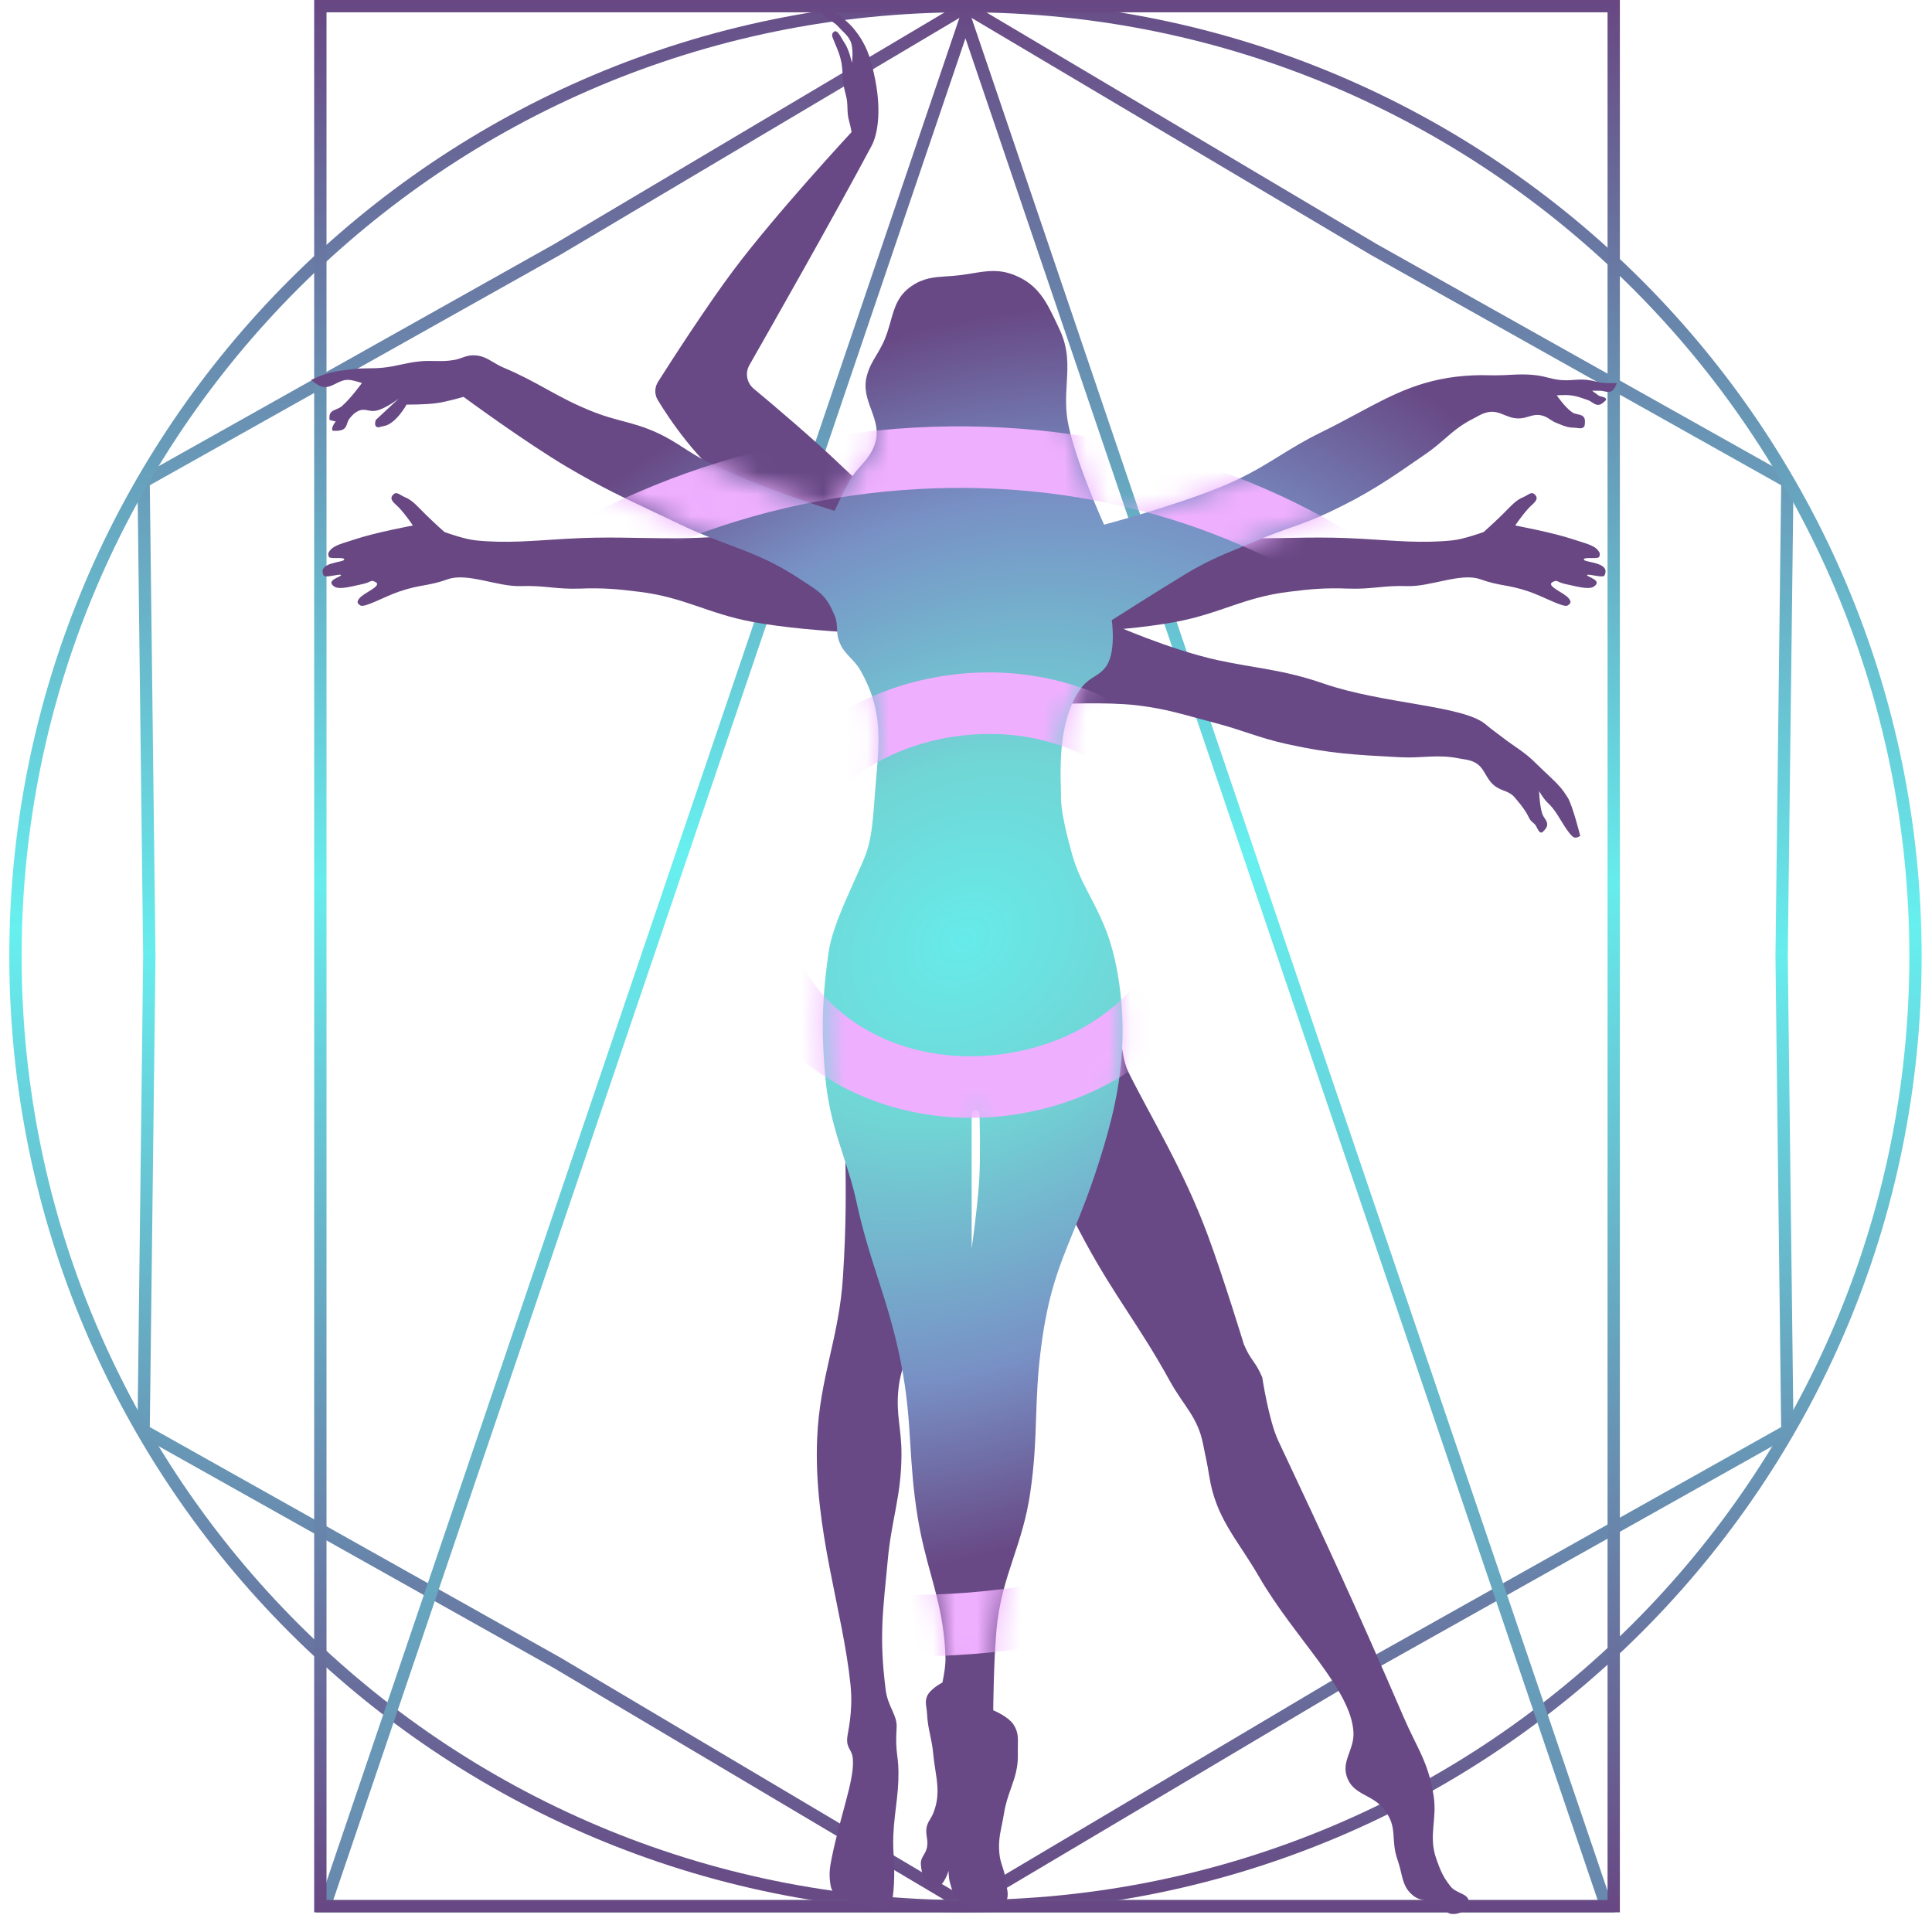 <?xml version="1.0" encoding="UTF-8"?> <svg xmlns="http://www.w3.org/2000/svg" width="88" height="88" viewBox="0 0 88 88" fill="none"> <path fill-rule="evenodd" clip-rule="evenodd" d="M62.704 11.115L43.976 0L25.249 11.115L6.259 21.776L6.521 43.552L6.259 65.329L25.249 75.989L43.976 87.105L62.704 75.989L81.694 65.329L81.431 43.552L81.694 21.776L62.704 11.115ZM81.129 22.102L62.423 11.601L43.976 0.652L25.529 11.601L6.824 22.102L7.082 43.552L6.824 65.002L25.529 75.503L43.976 86.452L62.423 75.503L81.129 65.002L80.87 43.552L81.129 22.102Z" fill="url(#paint0_linear_65_17)"></path> <path fill-rule="evenodd" clip-rule="evenodd" d="M43.976 86.544C67.72 86.544 86.968 67.296 86.968 43.552C86.968 19.809 67.72 0.561 43.976 0.561C20.233 0.561 0.985 19.809 0.985 43.552C0.985 67.296 20.233 86.544 43.976 86.544ZM43.976 87.105C68.029 87.105 87.528 67.606 87.528 43.552C87.528 19.499 68.029 0 43.976 0C19.923 0 0.424 19.499 0.424 43.552C0.424 67.606 19.923 87.105 43.976 87.105Z" fill="url(#paint1_linear_65_17)"></path> <path fill-rule="evenodd" clip-rule="evenodd" d="M43.975 0L14.396 87.105H73.554L43.975 0ZM43.975 1.745L15.18 86.544H72.771L43.975 1.745Z" fill="url(#paint2_linear_65_17)"></path> <path fill-rule="evenodd" clip-rule="evenodd" d="M73.222 0.561H14.872V86.544H73.222V0.561ZM14.31 0V87.105H73.783V0H14.31Z" fill="url(#paint3_linear_65_17)"></path> <path d="M38.456 21.34C41.031 23.821 43.814 24.053 43.814 24.053L47.491 36.081C47.491 36.081 45.548 33.717 44.202 32.295C42.333 30.32 41.521 29.314 39.543 27.448C37.636 25.65 35.602 23.86 33.497 22.297C31.757 21.006 30.471 19.065 29.959 18.217C29.803 17.959 29.814 17.64 29.976 17.386C30.594 16.413 32.194 13.928 33.422 12.291C35.357 9.712 38.787 6.016 38.787 6.016C38.787 6.016 38.742 5.741 38.68 5.531C38.545 5.072 38.655 4.777 38.525 4.316C38.296 3.503 38.444 3.287 38.288 2.683C38.186 2.285 38.067 2.092 37.92 1.697C37.885 1.605 37.9 1.513 37.977 1.451C38.15 1.312 38.308 1.722 38.461 1.944C38.679 2.26 38.805 2.864 38.805 2.864C38.805 2.864 38.901 2.203 38.724 1.846C38.593 1.581 38.386 1.443 38.191 1.222C37.864 0.851 37.469 0.893 37.477 0.515C37.486 0.137 38.461 0.779 38.905 1.329C39.462 2.019 39.625 2.572 39.798 3.316C40.166 4.9 40.006 6.072 39.697 6.648C37.906 9.999 35.113 14.913 34.134 16.63C33.93 16.988 34.013 17.44 34.329 17.703C35.238 18.459 37.089 20.025 38.456 21.34Z" fill="#684985"></path> <path d="M34.278 28.328C37.094 28.854 41.588 28.917 41.588 28.917L43.781 26.145C43.781 26.145 40.917 24.943 38.982 24.55C35.844 23.913 33.985 24.513 30.783 24.518C28.837 24.52 27.743 24.429 25.801 24.541C24.201 24.634 23.069 24.755 21.658 24.612C21.14 24.56 20.244 24.232 20.244 24.232C20.244 24.232 19.868 23.904 19.388 23.435C19.095 23.149 18.796 22.785 18.455 22.651C18.195 22.549 18.064 22.342 17.884 22.556C17.704 22.77 18.021 22.956 18.186 23.136C18.531 23.51 18.805 23.936 18.805 23.936C18.805 23.936 17.071 24.259 16.149 24.572C15.646 24.743 15.205 24.825 15.015 25.093C14.962 25.168 14.921 25.229 14.987 25.375C15.084 25.477 15.694 25.353 15.68 25.488C15.666 25.63 14.433 25.594 14.742 26.212C14.807 26.343 15.46 26.124 15.529 26.189C15.608 26.264 14.779 26.421 15.229 26.719C15.475 26.882 16.107 26.683 16.438 26.621C16.926 26.528 16.858 26.388 17.09 26.503C17.46 26.688 16.545 26.998 16.357 27.269C16.252 27.419 16.262 27.472 16.412 27.576C16.593 27.703 17.512 27.171 18.197 26.939C19.148 26.616 19.501 26.704 20.393 26.385C21.286 26.066 22.659 26.735 23.734 26.696C24.809 26.658 25.331 26.849 26.406 26.81C27.482 26.772 28.069 26.825 29.124 26.956C31.191 27.212 32.231 27.946 34.278 28.328Z" fill="#684783"></path> <path d="M53.544 28.328C50.728 28.854 46.235 28.917 46.235 28.917L44.041 26.145C44.041 26.145 46.905 24.943 48.84 24.55C51.978 23.913 53.837 24.513 57.039 24.518C58.985 24.52 60.079 24.429 62.022 24.541C63.621 24.634 64.754 24.755 66.165 24.612C66.682 24.56 67.579 24.232 67.579 24.232C67.579 24.232 67.954 23.904 68.434 23.435C68.727 23.149 69.026 22.785 69.367 22.651C69.627 22.549 69.758 22.342 69.938 22.556C70.118 22.77 69.801 22.956 69.636 23.136C69.292 23.51 69.017 23.936 69.017 23.936C69.017 23.936 70.752 24.259 71.674 24.572C72.177 24.743 72.618 24.825 72.807 25.093C72.86 25.168 72.901 25.229 72.835 25.375C72.738 25.477 72.129 25.353 72.142 25.488C72.156 25.63 73.39 25.594 73.081 26.212C73.015 26.343 72.362 26.124 72.293 26.189C72.214 26.264 73.043 26.421 72.594 26.719C72.348 26.882 71.715 26.683 71.384 26.621C70.896 26.528 70.964 26.388 70.733 26.503C70.362 26.688 71.277 26.998 71.466 27.269C71.57 27.419 71.56 27.472 71.41 27.576C71.229 27.703 70.31 27.171 69.625 26.939C68.674 26.616 68.322 26.704 67.429 26.385C66.537 26.066 65.163 26.735 64.088 26.696C63.013 26.658 62.491 26.849 61.416 26.81C60.341 26.772 59.753 26.825 58.698 26.956C56.631 27.212 55.591 27.946 53.544 28.328Z" fill="#684783"></path> <path d="M55.495 30.076C53.268 29.594 50.636 28.417 50.636 28.417L48.253 32.07C48.253 32.07 50.399 31.965 51.759 32.123C53.171 32.287 53.934 32.563 55.31 32.92C56.62 33.26 57.313 33.604 58.634 33.895C60.565 34.322 61.705 34.382 63.648 34.485L63.76 34.491C64.815 34.547 65.429 34.34 66.466 34.546C66.731 34.598 66.893 34.596 67.137 34.71C67.643 34.947 67.636 35.445 68.075 35.79C68.401 36.047 68.725 36.006 68.993 36.323C69.19 36.557 69.363 36.757 69.522 37.019C69.684 37.286 69.628 37.315 69.873 37.51C70.024 37.63 70.063 37.979 70.245 37.913C70.245 37.913 70.422 37.767 70.46 37.636C70.527 37.4 70.32 37.289 70.245 37.056C70.121 36.668 70.105 36.031 70.105 36.031C70.105 36.031 70.284 36.355 70.46 36.528C70.683 36.747 70.75 36.83 70.925 37.089C71.055 37.283 71.478 38.056 71.696 38.141C71.824 38.191 71.977 38.071 71.977 38.071C71.977 38.071 71.626 36.668 71.401 36.318C71.135 35.903 71.001 35.764 70.645 35.422C70.343 35.132 70.239 35.048 69.942 34.752C69.419 34.23 69.029 34.046 68.444 33.593C68.141 33.359 67.96 33.241 67.668 32.993C66.647 32.123 63 32.075 60.265 31.128C58.441 30.497 57.186 30.441 55.495 30.076Z" fill="#684985"></path> <path d="M51.381 48.797C50.981 47.986 50.921 45.516 50.921 45.516L47.311 47.003L46.144 49.675C46.144 49.675 47.999 53.922 49.41 56.53C50.801 59.102 51.89 60.365 53.299 62.927C53.906 64.03 54.56 64.544 54.799 65.781C54.92 66.406 54.979 66.6 55.078 67.228C55.386 69.175 56.356 70.103 57.342 71.809C58.967 74.619 61.561 76.946 61.649 78.918C61.684 79.702 61.089 80.211 61.354 80.949C61.65 81.776 62.516 81.722 63.05 82.42C63.7 83.271 63.31 83.745 63.669 84.754C63.898 85.399 63.841 85.938 64.384 86.354C64.754 86.638 65.108 86.507 65.516 86.733C65.777 86.878 65.839 87.156 66.136 87.178C66.489 87.204 66.819 87.019 66.886 86.672C66.968 86.254 66.349 86.267 66.081 85.935C65.733 85.503 65.609 85.199 65.424 84.676C65.045 83.602 65.478 82.886 65.294 81.761C65.04 80.212 64.557 79.655 63.934 78.214C61.733 73.116 60.405 70.255 58.225 65.628C57.788 64.701 57.495 62.74 57.495 62.74C57.158 61.95 56.992 62.021 56.656 61.231C56.656 61.231 55.738 58.223 55.019 56.279C53.888 53.226 52.419 50.898 51.381 48.797Z" fill="#684985"></path> <path d="M38.032 45.115C38.403 42.953 40.116 39.897 40.116 39.897C40.116 39.897 41.929 40.831 42.725 41.812C43.996 43.376 43.965 44.776 44.08 46.784C44.2 48.857 43.577 49.985 43.244 52.035C42.715 55.281 42.716 57.167 41.846 60.339C41.528 61.499 41.045 62.082 40.922 63.279C40.803 64.437 41.064 65.074 41.061 66.238C41.057 68.134 40.615 69.154 40.438 71.041C40.22 73.352 40.032 74.566 40.344 76.983C40.443 77.749 40.874 78.123 40.84 78.674C40.757 80.006 40.964 79.883 40.918 81.123C40.877 82.238 40.605 83.178 40.706 84.522C40.766 85.312 40.724 86.459 40.56 86.864C40.493 87.028 40.309 87.051 40.134 87.022C39.99 86.998 39.823 86.818 39.823 86.818C39.589 86.722 39.423 86.835 39.177 86.778C38.916 86.717 38.793 86.614 38.547 86.508C38.353 86.424 38.204 86.438 38.051 86.292C37.876 86.126 37.839 85.963 37.809 85.724C37.761 85.334 37.798 85.052 37.875 84.668C38.278 82.664 38.904 81.135 38.85 80.164C38.823 79.665 38.557 79.677 38.588 79.179C38.605 78.903 38.867 77.996 38.74 76.745C38.396 73.357 37.052 69.644 37.219 65.537C37.334 62.721 38.222 60.954 38.397 58.141C38.547 55.739 38.531 54.468 38.501 52.156L38.499 52.061C38.462 49.219 37.551 47.917 38.032 45.115Z" fill="#684985"></path> <path fill-rule="evenodd" clip-rule="evenodd" d="M43.622 86.482C43.601 86.457 43.58 86.431 43.556 86.403C43.396 86.211 43.358 86.068 43.318 85.917C43.305 85.87 43.293 85.823 43.276 85.772C43.206 85.562 43.206 85.211 43.206 85.211C43.206 85.211 42.96 86.074 42.505 85.983C42.117 85.905 41.97 85.308 41.943 84.914C41.931 84.733 42.003 84.611 42.079 84.482C42.137 84.383 42.198 84.279 42.224 84.142C42.258 83.965 42.236 83.819 42.215 83.675C42.191 83.513 42.167 83.355 42.224 83.16C42.262 83.03 42.316 82.942 42.372 82.85C42.417 82.777 42.464 82.701 42.505 82.599C42.797 81.865 42.71 81.302 42.605 80.627C42.569 80.391 42.53 80.14 42.505 79.864C42.474 79.535 42.42 79.276 42.366 79.022C42.303 78.722 42.242 78.43 42.224 78.041C42.22 77.947 42.208 77.864 42.196 77.786C42.17 77.613 42.148 77.462 42.224 77.269C42.359 76.926 42.925 76.638 42.925 76.638C42.925 76.638 43.078 75.954 43.066 75.516C43.022 73.988 42.723 72.896 42.402 71.722C42.19 70.945 41.968 70.133 41.803 69.134C41.593 67.855 41.529 66.825 41.466 65.815C41.394 64.652 41.323 63.514 41.032 62.05C40.73 60.532 40.363 59.391 39.992 58.237C39.648 57.169 39.301 56.089 38.998 54.687C38.85 54 38.644 53.365 38.434 52.717C38.086 51.645 37.726 50.535 37.595 49.093C37.426 47.237 37.407 45.747 37.736 43.412C37.872 42.443 38.37 41.333 38.886 40.184C39.041 39.837 39.199 39.486 39.349 39.134C39.669 38.38 39.742 37.664 39.839 36.312C39.862 36 39.887 35.704 39.912 35.42C40.067 33.612 40.179 32.299 39.208 30.561C39.067 30.309 38.903 30.137 38.743 29.969C38.546 29.762 38.355 29.562 38.226 29.228C38.143 29.012 38.134 28.826 38.126 28.641C38.117 28.449 38.108 28.259 38.016 28.036C37.653 27.165 37.373 26.983 36.703 26.549C36.61 26.489 36.511 26.425 36.403 26.353C35.218 25.567 34.239 25.199 33.177 24.8C32.51 24.549 31.809 24.286 31.003 23.898C30.555 23.683 30.149 23.492 29.767 23.311C28.427 22.679 27.387 22.188 25.883 21.303C23.945 20.163 21.114 18.077 21.114 18.077C21.114 18.077 20.395 18.288 19.922 18.358C19.379 18.438 18.519 18.428 18.519 18.428C18.519 18.428 18.024 19.331 17.467 19.41C17.429 19.415 17.392 19.426 17.356 19.436C17.263 19.463 17.178 19.487 17.116 19.41C17.048 19.324 17.116 19.129 17.116 19.129L18.169 18.148C18.169 18.148 17.574 18.62 17.116 18.709C16.984 18.734 16.871 18.713 16.762 18.692C16.627 18.667 16.498 18.642 16.345 18.709C16.149 18.794 16.062 18.896 15.924 19.059C15.862 19.133 15.836 19.213 15.812 19.289C15.78 19.389 15.749 19.483 15.644 19.55C15.48 19.654 15.153 19.62 15.153 19.62C15.054 19.478 15.293 19.2 15.293 19.2L15.012 19.129C15.012 19.129 14.996 19 15.012 18.919C15.046 18.753 15.174 18.7 15.315 18.641C15.402 18.605 15.495 18.567 15.574 18.498C15.984 18.142 16.485 17.446 16.485 17.446C16.485 17.446 16.149 17.331 15.924 17.306C15.681 17.279 15.484 17.378 15.294 17.474C15.071 17.586 14.858 17.693 14.592 17.586C14.408 17.513 14.171 17.306 14.171 17.306C14.171 17.306 14.466 17.167 14.662 17.096C15.124 16.927 15.43 16.891 15.875 16.838C15.935 16.831 15.998 16.823 16.064 16.815C16.347 16.78 16.568 16.778 16.791 16.776C16.997 16.775 17.205 16.773 17.467 16.745C17.786 16.711 18.03 16.658 18.275 16.604C18.519 16.552 18.763 16.498 19.08 16.464C19.361 16.434 19.589 16.439 19.812 16.443C20.086 16.449 20.35 16.455 20.693 16.394C20.834 16.369 20.945 16.329 21.052 16.291C21.2 16.238 21.339 16.188 21.535 16.184C21.926 16.176 22.176 16.325 22.459 16.492C22.603 16.578 22.755 16.668 22.938 16.745C23.716 17.073 24.305 17.398 24.884 17.717C25.54 18.078 26.184 18.433 27.075 18.779C27.559 18.966 27.964 19.074 28.358 19.179C28.838 19.307 29.304 19.43 29.881 19.69C30.401 19.925 30.766 20.16 31.143 20.402C31.454 20.603 31.774 20.809 32.195 21.023C34.55 22.22 38.016 23.267 38.016 23.267C38.016 23.267 38.409 22.394 38.717 21.864C38.879 21.587 39.058 21.386 39.23 21.192C39.468 20.925 39.692 20.672 39.839 20.252C40.048 19.655 39.865 19.156 39.68 18.653C39.502 18.169 39.323 17.68 39.489 17.096C39.597 16.713 39.745 16.467 39.91 16.192C39.999 16.043 40.094 15.885 40.19 15.693C40.373 15.327 40.473 14.97 40.568 14.632C40.742 14.009 40.898 13.452 41.523 13.028C42.069 12.657 42.541 12.625 43.114 12.587C43.296 12.575 43.488 12.562 43.697 12.537C43.917 12.511 44.12 12.478 44.312 12.446C44.975 12.338 45.513 12.25 46.221 12.537C47.304 12.975 47.675 13.762 48.158 14.785C48.19 14.853 48.222 14.922 48.255 14.992C48.681 15.886 48.636 16.648 48.589 17.454C48.554 18.057 48.517 18.684 48.676 19.41C49.074 21.229 50.289 23.898 50.289 23.898C50.289 23.898 54.264 22.846 56.321 21.864C57.119 21.483 57.704 21.122 58.292 20.758C58.854 20.411 59.419 20.062 60.178 19.69C60.77 19.401 61.303 19.114 61.807 18.843C63.514 17.926 64.888 17.188 67.121 17.096C67.37 17.085 67.547 17.088 67.746 17.092C67.854 17.093 67.968 17.096 68.103 17.096C68.363 17.096 68.583 17.084 68.792 17.073C69.177 17.053 69.521 17.035 69.996 17.096C70.197 17.121 70.352 17.16 70.505 17.199C70.67 17.241 70.833 17.283 71.049 17.306C71.292 17.332 71.484 17.319 71.676 17.305C71.871 17.292 72.064 17.278 72.311 17.306C72.454 17.322 72.565 17.349 72.674 17.375C72.798 17.405 72.92 17.434 73.082 17.446C73.301 17.463 73.643 17.446 73.643 17.446C73.643 17.446 73.564 17.706 73.433 17.797C73.316 17.878 73.207 17.854 73.085 17.827C73.019 17.812 72.949 17.797 72.872 17.797H72.521C72.521 17.797 72.688 17.93 72.802 18.007C72.851 18.041 72.913 18.056 72.972 18.071C73.071 18.096 73.159 18.117 73.152 18.218C73.152 18.218 73.003 18.39 72.872 18.428C72.731 18.469 72.633 18.404 72.524 18.332C72.461 18.29 72.393 18.245 72.311 18.218C72.249 18.197 72.193 18.178 72.14 18.16C71.939 18.09 71.785 18.036 71.539 18.007C71.295 17.978 70.908 18.007 70.908 18.007C70.908 18.007 71.274 18.548 71.609 18.779C71.691 18.835 71.784 18.854 71.871 18.872C71.999 18.899 72.116 18.924 72.171 19.059C72.221 19.186 72.171 19.41 72.171 19.41C72.094 19.53 71.97 19.513 71.833 19.494C71.783 19.488 71.731 19.481 71.68 19.48C71.424 19.477 71.265 19.413 71.055 19.328C71.009 19.309 70.961 19.29 70.908 19.27C70.784 19.222 70.692 19.162 70.603 19.104C70.487 19.028 70.376 18.955 70.207 18.919C69.979 18.87 69.806 18.921 69.625 18.975C69.483 19.017 69.337 19.061 69.155 19.059C68.906 19.057 68.708 18.977 68.518 18.899C68.281 18.803 68.054 18.711 67.752 18.779C67.56 18.822 67.441 18.887 67.297 18.966C67.243 18.995 67.186 19.026 67.121 19.059C66.551 19.344 66.194 19.653 65.81 19.985C65.557 20.204 65.292 20.433 64.947 20.672L64.855 20.736C63.255 21.844 62.317 22.493 60.529 23.337C59.849 23.658 59.313 23.848 58.757 24.044C58.312 24.201 57.855 24.363 57.303 24.6C57.003 24.728 56.731 24.84 56.475 24.946C55.618 25.299 54.944 25.577 54.006 26.143C52.834 26.85 50.64 28.247 50.64 28.247C50.64 28.247 50.839 29.595 50.429 30.28C50.267 30.552 50.058 30.685 49.842 30.822C49.661 30.937 49.475 31.056 49.307 31.262C48.227 32.593 48.293 34.898 48.32 35.842C48.324 35.987 48.327 36.099 48.325 36.172C48.311 36.716 48.424 37.423 48.816 38.853C49.029 39.629 49.319 40.187 49.64 40.802C49.848 41.201 50.068 41.625 50.289 42.15C50.915 43.635 51.145 45.574 51.131 47.059C51.113 48.883 50.808 50.43 50.289 52.179C49.761 53.959 49.282 55.133 48.864 56.158C48.228 57.718 47.731 58.934 47.414 61.419C47.258 62.636 47.225 63.61 47.193 64.572C47.157 65.631 47.121 66.675 46.923 68.012C46.751 69.172 46.454 70.067 46.164 70.945C45.826 71.967 45.496 72.964 45.38 74.324C45.261 75.716 45.24 77.9 45.24 77.9C45.24 77.9 45.906 78.175 46.151 78.532C46.379 78.862 46.372 79.157 46.363 79.512C46.361 79.622 46.358 79.739 46.362 79.864C46.383 80.508 46.221 80.966 46.049 81.453C45.928 81.796 45.802 82.153 45.731 82.599C45.699 82.795 45.664 82.968 45.631 83.13C45.544 83.553 45.472 83.906 45.52 84.423C45.543 84.665 45.602 84.846 45.661 85.028C45.718 85.204 45.776 85.381 45.801 85.615C45.812 85.725 45.832 85.826 45.851 85.921C45.902 86.181 45.946 86.404 45.801 86.667C45.674 86.897 45.609 86.909 45.387 86.95C45.363 86.954 45.338 86.959 45.31 86.965C45.202 86.985 44.647 86.975 44.538 86.965C43.974 86.907 43.944 86.871 43.622 86.482ZM44.614 50.72C44.627 51.212 44.66 52.65 44.608 53.635C44.542 54.9 44.258 56.861 44.258 56.861V53.214V50.726C44.258 50.628 44.338 50.549 44.436 50.549C44.532 50.549 44.611 50.624 44.614 50.72Z" fill="url(#paint4_radial_65_17)"></path> <mask id="mask0_65_17" style="mask-type:alpha" maskUnits="userSpaceOnUse" x="14" y="12" width="60" height="75"> <path fill-rule="evenodd" clip-rule="evenodd" d="M43.622 86.482C43.601 86.457 43.58 86.431 43.556 86.403C43.396 86.211 43.358 86.068 43.318 85.917C43.305 85.87 43.293 85.823 43.276 85.772C43.206 85.562 43.206 85.211 43.206 85.211C43.206 85.211 42.96 86.074 42.505 85.983C42.117 85.905 41.97 85.308 41.943 84.914C41.931 84.733 42.003 84.611 42.079 84.482C42.137 84.383 42.198 84.279 42.224 84.142C42.258 83.965 42.236 83.819 42.215 83.675C42.191 83.513 42.167 83.355 42.224 83.16C42.262 83.03 42.316 82.942 42.372 82.85C42.417 82.777 42.464 82.701 42.505 82.599C42.797 81.865 42.71 81.302 42.605 80.627C42.569 80.391 42.53 80.14 42.505 79.864C42.474 79.535 42.42 79.276 42.366 79.022C42.303 78.722 42.242 78.43 42.224 78.041C42.22 77.947 42.208 77.864 42.196 77.786C42.17 77.613 42.148 77.462 42.224 77.269C42.359 76.926 42.925 76.638 42.925 76.638C42.925 76.638 43.078 75.954 43.066 75.516C43.022 73.988 42.723 72.896 42.402 71.722C42.19 70.945 41.968 70.133 41.803 69.134C41.593 67.855 41.529 66.825 41.466 65.815C41.394 64.652 41.323 63.514 41.032 62.05C40.73 60.532 40.363 59.391 39.992 58.237C39.648 57.169 39.301 56.089 38.998 54.687C38.85 54 38.644 53.365 38.434 52.717C38.086 51.645 37.726 50.535 37.595 49.093C37.426 47.237 37.407 45.747 37.736 43.412C37.872 42.443 38.37 41.333 38.886 40.184C39.041 39.837 39.199 39.486 39.349 39.134C39.669 38.38 39.742 37.664 39.839 36.312C39.862 36 39.887 35.704 39.912 35.42C40.067 33.612 40.179 32.299 39.208 30.561C39.067 30.309 38.903 30.137 38.743 29.969C38.546 29.762 38.355 29.562 38.226 29.228C38.143 29.012 38.134 28.826 38.126 28.641C38.117 28.449 38.108 28.259 38.016 28.036C37.653 27.165 37.373 26.983 36.703 26.549C36.61 26.489 36.511 26.425 36.403 26.353C35.218 25.567 34.239 25.199 33.177 24.8C32.51 24.549 31.809 24.286 31.003 23.898C30.555 23.683 30.149 23.492 29.767 23.311C28.427 22.679 27.387 22.188 25.883 21.303C23.945 20.163 21.114 18.077 21.114 18.077C21.114 18.077 20.395 18.288 19.922 18.358C19.379 18.438 18.519 18.428 18.519 18.428C18.519 18.428 18.024 19.331 17.467 19.41C17.429 19.415 17.392 19.426 17.356 19.436C17.263 19.463 17.178 19.487 17.116 19.41C17.048 19.324 17.116 19.129 17.116 19.129L18.169 18.148C18.169 18.148 17.574 18.62 17.116 18.709C16.984 18.734 16.871 18.713 16.762 18.692C16.627 18.667 16.498 18.642 16.345 18.709C16.149 18.794 16.062 18.896 15.924 19.059C15.862 19.133 15.836 19.213 15.812 19.289C15.78 19.389 15.749 19.483 15.644 19.55C15.48 19.654 15.153 19.62 15.153 19.62C15.054 19.478 15.293 19.2 15.293 19.2L15.012 19.129C15.012 19.129 14.996 19 15.012 18.919C15.046 18.753 15.174 18.7 15.315 18.641C15.402 18.605 15.495 18.567 15.574 18.498C15.984 18.142 16.485 17.446 16.485 17.446C16.485 17.446 16.149 17.331 15.924 17.306C15.681 17.279 15.484 17.378 15.294 17.474C15.071 17.586 14.858 17.693 14.592 17.586C14.408 17.513 14.171 17.306 14.171 17.306C14.171 17.306 14.466 17.167 14.662 17.096C15.124 16.927 15.43 16.891 15.875 16.838C15.935 16.831 15.998 16.823 16.064 16.815C16.347 16.78 16.568 16.778 16.791 16.776C16.997 16.775 17.205 16.773 17.467 16.745C17.786 16.711 18.03 16.658 18.275 16.604C18.519 16.552 18.763 16.498 19.08 16.464C19.361 16.434 19.589 16.439 19.812 16.443C20.086 16.449 20.35 16.455 20.693 16.394C20.834 16.369 20.945 16.329 21.052 16.291C21.2 16.238 21.339 16.188 21.535 16.184C21.926 16.176 22.176 16.325 22.459 16.492C22.603 16.578 22.755 16.668 22.938 16.745C23.716 17.073 24.305 17.398 24.884 17.717C25.54 18.078 26.184 18.433 27.075 18.779C27.559 18.966 27.964 19.074 28.358 19.179C28.838 19.307 29.304 19.43 29.881 19.69C30.401 19.925 30.766 20.16 31.143 20.402C31.454 20.603 31.774 20.809 32.195 21.023C34.55 22.22 38.016 23.267 38.016 23.267C38.016 23.267 38.409 22.394 38.717 21.864C38.879 21.587 39.058 21.386 39.23 21.192C39.468 20.925 39.692 20.672 39.839 20.252C40.048 19.655 39.865 19.156 39.68 18.653C39.502 18.169 39.323 17.68 39.489 17.096C39.597 16.713 39.745 16.467 39.91 16.192C39.999 16.043 40.094 15.885 40.19 15.693C40.373 15.327 40.473 14.97 40.568 14.632C40.742 14.009 40.898 13.452 41.523 13.028C42.069 12.657 42.541 12.625 43.114 12.587C43.296 12.575 43.488 12.562 43.697 12.537C43.917 12.511 44.12 12.478 44.312 12.446C44.975 12.338 45.513 12.25 46.221 12.537C47.304 12.975 47.675 13.762 48.158 14.785C48.19 14.853 48.222 14.922 48.255 14.992C48.681 15.886 48.636 16.648 48.589 17.454C48.554 18.057 48.517 18.684 48.676 19.41C49.074 21.229 50.289 23.898 50.289 23.898C50.289 23.898 54.264 22.846 56.321 21.864C57.119 21.483 57.704 21.122 58.292 20.758C58.854 20.411 59.419 20.062 60.178 19.69C60.77 19.401 61.303 19.114 61.807 18.843C63.514 17.926 64.888 17.188 67.121 17.096C67.37 17.085 67.547 17.088 67.746 17.092C67.854 17.093 67.968 17.096 68.103 17.096C68.363 17.096 68.583 17.084 68.792 17.073C69.177 17.053 69.521 17.035 69.996 17.096C70.197 17.121 70.352 17.16 70.505 17.199C70.67 17.241 70.833 17.283 71.049 17.306C71.292 17.332 71.484 17.319 71.676 17.305C71.871 17.292 72.064 17.278 72.311 17.306C72.454 17.322 72.565 17.349 72.674 17.375C72.798 17.405 72.92 17.434 73.082 17.446C73.301 17.463 73.643 17.446 73.643 17.446C73.643 17.446 73.564 17.706 73.433 17.797C73.316 17.878 73.207 17.854 73.085 17.827C73.019 17.812 72.949 17.797 72.872 17.797H72.521C72.521 17.797 72.688 17.93 72.802 18.007C72.851 18.041 72.913 18.056 72.972 18.071C73.071 18.096 73.159 18.117 73.152 18.218C73.152 18.218 73.003 18.39 72.872 18.428C72.731 18.469 72.633 18.404 72.524 18.332C72.461 18.29 72.393 18.245 72.311 18.218C72.249 18.197 72.193 18.178 72.14 18.16C71.939 18.09 71.785 18.036 71.539 18.007C71.295 17.978 70.908 18.007 70.908 18.007C70.908 18.007 71.274 18.548 71.609 18.779C71.691 18.835 71.784 18.854 71.871 18.872C71.999 18.899 72.116 18.924 72.171 19.059C72.221 19.186 72.171 19.41 72.171 19.41C72.094 19.53 71.97 19.513 71.833 19.494C71.783 19.488 71.731 19.481 71.68 19.48C71.424 19.477 71.265 19.413 71.055 19.328C71.009 19.309 70.961 19.29 70.908 19.27C70.784 19.222 70.692 19.162 70.603 19.104C70.487 19.028 70.376 18.955 70.207 18.919C69.979 18.87 69.806 18.921 69.625 18.975C69.483 19.017 69.337 19.061 69.155 19.059C68.906 19.057 68.708 18.977 68.518 18.899C68.281 18.803 68.054 18.711 67.752 18.779C67.56 18.822 67.441 18.887 67.297 18.966C67.243 18.995 67.186 19.026 67.121 19.059C66.551 19.344 66.194 19.653 65.81 19.985C65.557 20.204 65.292 20.433 64.947 20.672L64.855 20.736C63.255 21.844 62.317 22.493 60.529 23.337C59.849 23.658 59.313 23.848 58.757 24.044C58.312 24.201 57.855 24.363 57.303 24.6C57.003 24.728 56.731 24.84 56.475 24.946C55.618 25.299 54.944 25.577 54.006 26.143C52.834 26.85 50.64 28.247 50.64 28.247C50.64 28.247 50.839 29.595 50.429 30.28C50.267 30.552 50.058 30.685 49.842 30.822C49.661 30.937 49.475 31.056 49.307 31.262C48.227 32.593 48.293 34.898 48.32 35.842C48.324 35.987 48.327 36.099 48.325 36.172C48.311 36.716 48.424 37.423 48.816 38.853C49.029 39.629 49.319 40.187 49.64 40.802C49.848 41.201 50.068 41.625 50.289 42.15C50.915 43.635 51.145 45.574 51.131 47.059C51.113 48.883 50.808 50.43 50.289 52.179C49.761 53.959 49.282 55.133 48.864 56.158C48.228 57.718 47.731 58.934 47.414 61.419C47.258 62.636 47.225 63.61 47.193 64.572C47.157 65.631 47.121 66.675 46.923 68.012C46.751 69.172 46.454 70.067 46.164 70.945C45.826 71.967 45.496 72.964 45.38 74.324C45.261 75.716 45.24 77.9 45.24 77.9C45.24 77.9 45.906 78.175 46.151 78.532C46.379 78.862 46.372 79.157 46.363 79.512C46.361 79.622 46.358 79.739 46.362 79.864C46.383 80.508 46.221 80.966 46.049 81.453C45.928 81.796 45.802 82.153 45.731 82.599C45.699 82.795 45.664 82.968 45.631 83.13C45.544 83.553 45.472 83.906 45.52 84.423C45.543 84.665 45.602 84.846 45.661 85.028C45.718 85.204 45.776 85.381 45.801 85.615C45.812 85.725 45.832 85.826 45.851 85.921C45.902 86.181 45.946 86.404 45.801 86.667C45.674 86.897 45.609 86.909 45.387 86.95C45.363 86.954 45.338 86.959 45.31 86.965C45.202 86.985 44.647 86.975 44.538 86.965C43.974 86.907 43.944 86.871 43.622 86.482ZM44.614 50.72C44.627 51.212 44.66 52.65 44.608 53.635C44.542 54.9 44.258 56.861 44.258 56.861V53.214V50.726C44.258 50.628 44.338 50.549 44.436 50.549C44.532 50.549 44.611 50.624 44.614 50.72Z" fill="url(#paint5_radial_65_17)"></path> </mask> <g mask="url(#mask0_65_17)"> <g filter="url(#filter0_f_65_17)"> <path fill-rule="evenodd" clip-rule="evenodd" d="M45.522 48.03C50.753 47.392 53.863 43.352 53.417 39.699C52.971 36.046 48.981 32.873 43.749 33.512C38.518 34.15 35.408 38.19 35.854 41.843C36.3 45.496 40.29 48.669 45.522 48.03ZM45.861 50.815C52.249 50.035 56.878 44.906 56.201 39.359C55.524 33.812 49.797 29.948 43.41 30.727C37.022 31.507 32.393 36.636 33.07 42.183C33.747 47.73 39.474 51.594 45.861 50.815Z" fill="#EFAFFF"></path> </g> <g filter="url(#filter1_f_65_17)"> <path fill-rule="evenodd" clip-rule="evenodd" d="M45.596 72.39C62.082 70.378 73.347 57.303 71.709 43.876C70.07 30.45 55.99 20.469 39.504 22.481C23.019 24.493 11.753 37.569 13.392 50.995C15.031 64.421 29.111 74.402 45.596 72.39ZM45.936 75.175C63.578 73.021 76.363 58.856 74.493 43.536C72.623 28.217 56.806 17.543 39.164 19.696C21.523 21.85 8.738 36.015 10.608 51.335C12.478 66.655 28.295 77.328 45.936 75.175Z" fill="#EFAFFF"></path> </g> </g> <defs> <filter id="filter0_f_65_17" x="-16.996" y="-19.373" width="123.263" height="120.288" filterUnits="userSpaceOnUse" color-interpolation-filters="sRGB"> <feFlood flood-opacity="0" result="BackgroundImageFix"></feFlood> <feBlend mode="normal" in="SourceGraphic" in2="BackgroundImageFix" result="shape"></feBlend> <feGaussianBlur stdDeviation="25" result="effect1_foregroundBlur_65_17"></feGaussianBlur> </filter> <filter id="filter1_f_65_17" x="-39.574" y="-30.58" width="164.249" height="156.031" filterUnits="userSpaceOnUse" color-interpolation-filters="sRGB"> <feFlood flood-opacity="0" result="BackgroundImageFix"></feFlood> <feBlend mode="normal" in="SourceGraphic" in2="BackgroundImageFix" result="shape"></feBlend> <feGaussianBlur stdDeviation="25" result="effect1_foregroundBlur_65_17"></feGaussianBlur> </filter> <linearGradient id="paint0_linear_65_17" x1="43.976" y1="0" x2="43.976" y2="87.105" gradientUnits="userSpaceOnUse"> <stop stop-color="#6B4985"></stop> <stop offset="0.498" stop-color="#67EDED"></stop> <stop offset="1" stop-color="#684783"></stop> </linearGradient> <linearGradient id="paint1_linear_65_17" x1="43.906" y1="-1.543" x2="43.906" y2="87.105" gradientUnits="userSpaceOnUse"> <stop stop-color="#684783"></stop> <stop offset="0.493" stop-color="#67F0EF"></stop> <stop offset="1" stop-color="#684783"></stop> </linearGradient> <linearGradient id="paint2_linear_65_17" x1="43.975" y1="0" x2="43.975" y2="116.14" gradientUnits="userSpaceOnUse"> <stop stop-color="#684783"></stop> <stop offset="0.335" stop-color="#67F0EF"></stop> <stop offset="1" stop-color="#684783"></stop> </linearGradient> <linearGradient id="paint3_linear_65_17" x1="44.047" y1="0" x2="44.047" y2="87.105" gradientUnits="userSpaceOnUse"> <stop stop-color="#684783"></stop> <stop offset="0.462" stop-color="#67ECEC"></stop> <stop offset="1" stop-color="#684783"></stop> </linearGradient> <radialGradient id="paint4_radial_65_17" cx="0" cy="0" r="1" gradientUnits="userSpaceOnUse" gradientTransform="translate(43.907 42.781) rotate(142.357) scale(39.502 31.478)"> <stop stop-color="#66EBEA"></stop> <stop offset="0.243" stop-color="#71D5D5"></stop> <stop offset="0.586" stop-color="#7890C5"></stop> <stop offset="0.836" stop-color="#684985"></stop> </radialGradient> <radialGradient id="paint5_radial_65_17" cx="0" cy="0" r="1" gradientUnits="userSpaceOnUse" gradientTransform="translate(43.907 42.781) rotate(142.357) scale(39.502 31.478)"> <stop stop-color="#67F0EF"></stop> <stop offset="0.243" stop-color="#71D5D5"></stop> <stop offset="0.586" stop-color="#7890C5"></stop> <stop offset="0.836" stop-color="#684985"></stop> </radialGradient> </defs> </svg> 